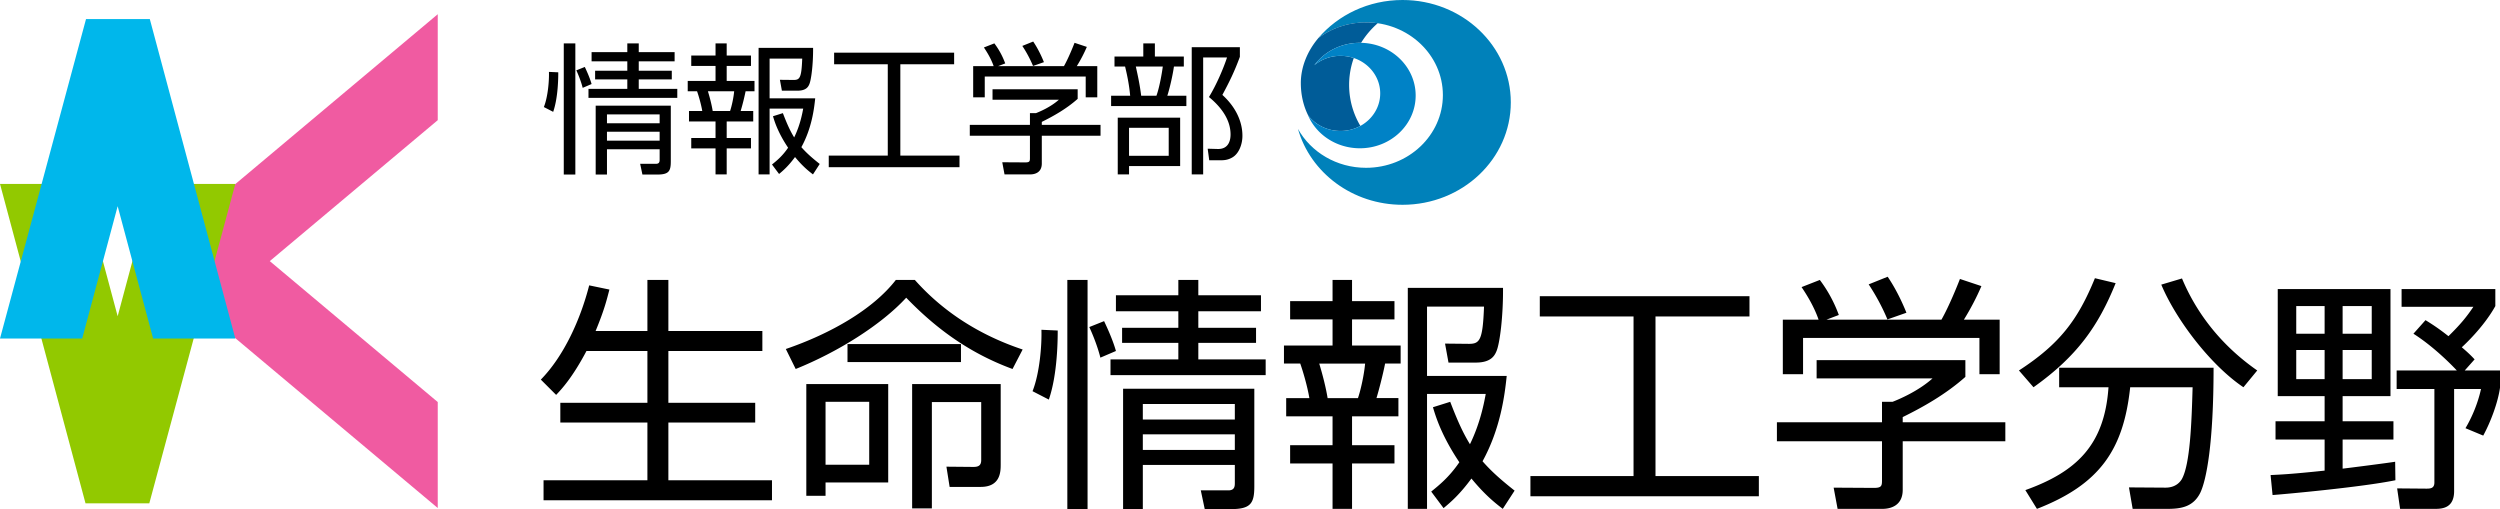 <svg xmlns="http://www.w3.org/2000/svg" xml:space="preserve" viewBox="0 0 491.443 100.079"><switch><g><path fill="#0081BA" d="M296.99 20.129C296.99 9.011 287.463 0 275.709 0c-6.693 0-12.664 2.923-16.564 7.492 2.576-1.935 5.838-3.09 9.385-3.09 8.344 0 15.109 6.398 15.109 14.292 0 7.893-6.766 14.292-15.109 14.292-5.811 0-10.854-3.102-13.381-7.649 2.426 8.593 10.711 14.921 20.561 14.921 11.753 0 21.28-9.012 21.28-20.129"/><path fill="#005C98" d="M263.516 25.743a8.1 8.1 0 0 0 3.904-.992 15.747 15.747 0 0 1-1.297-13.347 8.196 8.196 0 0 0-2.607-.423 8.03 8.03 0 0 0-5.152 1.839c1.984-2.664 5.258-4.405 8.963-4.405.078 0 .154.004.23.006a16.799 16.799 0 0 1 3.271-3.855 16.128 16.128 0 0 0-2.299-.164c-3.537 0-6.791 1.15-9.365 3.076-2.131 2.5-3.451 5.667-3.451 8.837 0 2.313.502 4.49 1.439 6.366 1.418 1.862 3.752 3.062 6.364 3.062"/><path fill="#0082C6" d="M278.287 18.782c0-5.725-4.906-10.366-10.961-10.366-3.705 0-6.979 1.741-8.963 4.404a8.032 8.032 0 0 1 5.152-1.839c4.309 0 7.803 3.304 7.803 7.381 0 4.076-3.494 7.381-7.803 7.381-2.629 0-4.979-1.215-6.393-3.099 1.615 3.82 5.59 6.505 10.203 6.505 6.056 0 10.962-4.642 10.962-10.367"/><path fill="#F05BA1" d="M53.033 51.329 86.05 23.624V2.794L30.248 49.618l.358 3.723L86.05 99.863V79.032L53.033 51.329"/><path fill="#92C900" d="M16.812 98.949h12.536l16.91-62.797H30.099L23.13 62.163l-6.97-26.011H0l16.812 62.797"/><path fill="#00B7EB" d="M29.448 3.748H16.91L0 66.545h16.16l6.97-26.013 6.969 26.013h16.159L29.448 3.748"/><path d="M109.742 14.216c0 .86 0 4.885-.999 7.771l-1.832-.943c.805-2.026 1.055-5.19.999-6.912l1.832.084zm3.358-5.69v25.785h-2.276V8.526h2.276zm1.443 8.744c-.361-1.443-.999-2.915-1.249-3.442l1.666-.667c.194.417.943 1.971 1.332 3.359l-1.749.75zm11.02-3.359h6.495v1.693h-6.495v1.86h7.577v1.776h-17.458v-1.776h7.633v-1.86h-6.329v-1.693h6.329v-1.86h-7.022v-1.804h7.022V8.526h2.248v1.721h7.05v1.804h-7.05v1.86zm6.3 17.847c0 1.888-.389 2.554-2.637 2.554h-2.942l-.444-2.109h3.109c.722 0 .722-.5.722-.86v-1.999h-10.353v4.968h-2.22V20.767h14.766v10.991zm-2.193-9.271h-10.353v1.749h10.353v-1.749zm0 3.414h-10.353v1.749h10.353v-1.749zM142.851 8.526v2.387h4.774v2.054h-4.774v2.942h5.468v2.026h-1.749a46.378 46.378 0 0 1-.972 3.886h2.471v2.054h-5.218v3.247h4.774v2.054h-4.774v5.107h-2.193v-5.107h-4.774v-2.054h4.774v-3.247h-5.218v-2.054h2.609c-.222-1.332-.722-3.025-1.027-3.886h-1.832v-2.026h5.468v-2.942h-4.774v-2.054h4.774V8.526h2.193zm.666 13.295c.333-.971.694-2.665.805-3.886h-5.163c.389 1.277.75 2.692.943 3.886h3.415zm16.292 12.463c-.86-.667-1.97-1.526-3.525-3.414-1.304 1.776-2.304 2.637-3.136 3.331l-1.388-1.859c.805-.666 1.971-1.555 3.164-3.303-2.026-3.025-2.665-5.163-2.97-6.19l1.943-.61c.86 2.248 1.471 3.553 2.22 4.774 1.194-2.442 1.61-4.774 1.776-5.662h-6.606v12.934h-2.165V9.415h10.713c.028 3.191-.361 6.301-.749 7.161-.194.444-.583 1.249-2.304 1.249h-3.081l-.389-2.137 2.692.028c1.221 0 1.554-.417 1.693-4.191h-6.412v7.799h8.965c-.222 2.165-.694 5.912-2.72 9.604.972 1.11 2.026 2.054 3.608 3.303l-1.329 2.053zM187.561 10.358v2.276h-10.575v17.958h11.63v2.276h-25.702v-2.276h11.602V12.634h-10.547v-2.276h23.592zM211.844 19.435c-2.22 1.971-4.746 3.386-7.05 4.524v.583h11.546v2.137h-11.546v5.468c0 1.832-1.443 2.137-2.276 2.137h-5.052l-.444-2.387 4.524.028c.86 0 .916-.222.916-.86v-4.386h-11.824v-2.137h11.824v-2.304h1.193c.639-.25 2.859-1.166 4.497-2.637h-13.045v-2.054h16.737v1.888zm-2.693-6.44c.86-1.499 1.86-3.997 2.082-4.58l2.415.805a28.503 28.503 0 0 1-1.971 3.775h4.024v6.134h-2.276v-4.08H193.58v4.08h-2.276v-6.134h4.024c-.555-1.61-1.471-2.998-1.915-3.664l2.054-.805a15.235 15.235 0 0 1 2.137 3.941l-1.388.527h12.935zm-6.078-.028a23.782 23.782 0 0 0-2.109-3.941l2.137-.86c1.138 1.666 1.915 3.553 2.109 4.052l-2.137.749zM224.747 11.107V8.526h2.276v2.581h5.69v1.971h-1.943c-.194 1.443-.805 4.247-1.305 5.746h3.747v2.026h-14.794v-2.026h3.747c-.222-2.442-.666-4.33-.999-5.746h-2.082v-1.971h5.663zm7.244 21.539h-10.048v1.638h-2.22V23.126h12.268v9.52zm-2.249-7.521h-7.799v5.496h7.799v-5.496zm-2.414-6.301c.638-1.749 1.138-4.802 1.249-5.746h-5.301c.389 1.749.777 3.525 1.055 5.746h2.997zm6.939 15.46V9.276h9.465v1.887c-1.055 2.887-2.054 4.913-3.442 7.494 3.941 3.581 3.941 7.244 3.941 8.077 0 1.554-.639 3.414-1.943 4.191-.972.583-1.776.583-2.582.583h-1.998l-.306-2.276 1.971.056c2.387.056 2.526-2.109 2.526-2.859 0-2.998-1.971-5.496-4.247-7.355 1.499-2.443 2.859-5.663 3.553-7.772h-4.691v22.982h-2.247zM127.265 65.067V55.029h4.122v10.038h18.476v3.929h-18.476v10.183h17.069v3.88h-17.069v11.347h20.367v3.929H106.85v-3.929h20.415V83.059h-17.118v-3.88h17.118V68.996h-11.978c-2.764 5.236-4.898 7.516-5.964 8.631l-3.007-3.006c4.559-4.656 7.807-11.881 9.504-18.525l3.977.825c-.533 2.036-.97 3.928-2.715 8.146h10.183zM154.476 68.607c8.777-3.006 17.118-7.759 21.627-13.578h3.734c5.383 6.063 12.463 10.766 21.191 13.676l-1.988 3.83c-8.971-3.297-15.518-8.438-20.9-14.014-4.946 5.383-13.529 10.717-21.725 14.014l-1.939-3.928zm20.125 26.235h-12.317v2.618h-3.782V75.493h16.1v19.349zm-3.734-15.858h-8.583V91.35h8.583V78.984zm-4.268-7.806v-3.541h22.307v3.541h-22.307zm30.114 20.173c0 1.357-.048 4.364-3.928 4.364h-6.11l-.63-3.977 5.286.049c.97 0 1.552-.242 1.552-1.357V79.033h-9.698v20.9h-3.879v-24.44h17.409v15.858zM207.922 64.971c0 1.503 0 8.535-1.746 13.578l-3.201-1.648c1.406-3.541 1.843-9.068 1.746-12.075l3.201.145zm5.868-9.942v45.05h-3.977v-45.05h3.977zm2.521 15.276c-.63-2.521-1.746-5.092-2.182-6.014l2.91-1.163c.339.728 1.648 3.442 2.328 5.868l-3.056 1.309zm19.252-5.867h11.347v2.957h-11.347v3.25h13.238v3.104H218.3v-3.104h13.335v-3.25h-11.057v-2.957h11.057v-3.25h-12.269v-3.151h12.269V55.03h3.928v3.007h12.316v3.151h-12.316v3.25zm11.007 31.179c0 3.298-.679 4.462-4.606 4.462h-5.14l-.776-3.686h5.431c1.261 0 1.261-.872 1.261-1.503v-3.492h-18.087v8.681h-3.879V76.414h25.797v19.203zm-3.831-16.195h-18.087v3.055h18.087v-3.055zm0 5.964h-18.087v3.056h18.087v-3.056zM265.781 55.029V59.2h8.34v3.589h-8.34v5.139h9.553v3.541h-3.055c-.438 2.23-1.262 5.383-1.697 6.789h4.314v3.588h-9.115v5.674h8.34v3.588h-8.34v8.924h-3.832v-8.924h-8.34V87.52h8.34v-5.674h-9.115v-3.588h4.557c-.387-2.328-1.26-5.286-1.793-6.789h-3.201v-3.541h9.553v-5.139h-8.34V59.2h8.34v-4.171h3.831zm1.164 23.229c.58-1.697 1.211-4.656 1.406-6.789h-9.02c.678 2.23 1.309 4.703 1.648 6.789h5.966zm28.465 21.773c-1.504-1.164-3.443-2.668-6.16-5.965-2.277 3.103-4.023 4.606-5.479 5.818l-2.426-3.248c1.406-1.164 3.443-2.717 5.529-5.771-3.541-5.285-4.656-9.02-5.189-10.813l3.395-1.067c1.504 3.928 2.57 6.207 3.879 8.341 2.086-4.267 2.814-8.341 3.104-9.892h-11.541v22.598h-3.781v-43.45h18.717c.049 5.576-.629 11.008-1.309 12.51-.34.776-1.018 2.182-4.025 2.182h-5.383l-.678-3.732 4.703.049c2.135 0 2.717-.729 2.959-7.323h-11.203v13.626h15.664c-.389 3.783-1.213 10.33-4.752 16.779 1.697 1.939 3.539 3.588 6.303 5.771l-2.327 3.587zM343.908 58.23v3.977h-18.475v31.374h20.318v3.976h-44.904v-3.976h20.27V62.207h-18.428V58.23h41.219zM386.348 74.087c-3.881 3.443-8.293 5.917-12.318 7.904v1.019h20.174v3.734H374.03v9.553c0 3.2-2.521 3.734-3.977 3.734h-8.824l-.777-4.171 7.904.048c1.504 0 1.602-.387 1.602-1.503v-7.661H349.3V83.01h20.658v-4.025h2.084c1.115-.436 4.996-2.036 7.855-4.606h-22.791V70.79h29.242v3.297zm-4.705-11.25c1.504-2.618 3.25-6.983 3.637-8.002l4.219 1.407c-.969 2.279-2.182 4.559-3.441 6.595h7.031v10.717h-3.977v-7.128H354.44v7.128h-3.977V62.837h7.031c-.971-2.813-2.57-5.237-3.346-6.401l3.588-1.406a26.63 26.63 0 0 1 3.734 6.887l-2.426.921h22.599zm-10.62-.048c-.873-2.135-2.23-4.705-3.686-6.887l3.734-1.503c1.988 2.909 3.346 6.207 3.686 7.079l-3.734 1.311zM396.877 72.826c8.002-5.189 11.59-9.941 14.936-18.137l4.074.971c-3.395 8.438-7.613 14.402-16.148 20.464l-2.862-3.298zm22.355 27.205-.729-4.22 7.178.049c2.133 0 2.957-1.261 3.201-1.649 1.648-2.909 1.939-11.152 2.133-18.087h-12.27c-1.309 12.317-6.012 19.106-18.33 23.907l-2.279-3.686c9.846-3.541 15.566-8.681 16.344-20.222h-9.699v-3.831h30.355c0 14.936-1.406 22.064-2.617 24.585-1.359 2.716-3.686 3.153-6.402 3.153h-6.885zm9.698-45.293c2.57 6.158 7.129 12.754 14.791 18.088l-2.715 3.298c-6.498-4.364-13.287-13.335-16.148-20.173l4.072-1.213zM470.883 94.405c-6.643 1.358-21.529 2.716-24.148 2.909l-.389-3.928c1.893-.097 3.734-.146 10.621-.873v-6.109h-9.65v-3.588h9.65v-4.947h-9.215V56.824h22.162v21.045h-9.408v4.947h9.99v3.588h-9.99v5.723c1.648-.195 8.826-1.115 10.328-1.358l.049 3.636zM456.967 60.17h-5.578v5.432h5.578V60.17zm0 8.631h-5.578v5.723h5.578v-5.723zm9.262-8.631h-5.723v5.432h5.723V60.17zm0 8.631h-5.723v5.723h5.723v-5.723zm18.281 4.025h6.934v3.395c-.387 2.764-1.744 6.547-3.297 9.408l-3.492-1.455c1.359-2.279 2.475-5.043 3.057-7.711h-5.287v20.076c0 3.201-2.133 3.492-3.686 3.492h-6.934l-.582-4.025 5.723.049c.824 0 1.6-.049 1.6-1.213V76.463h-7.42v-3.637h11.832c-.145-.146-4.023-4.364-8.533-7.225l2.375-2.668c1.164.728 2.426 1.504 4.51 3.152 2.426-2.376 3.59-3.831 4.898-5.771h-14.111v-3.491h18.428v3.346c-2.279 4.121-6.158 7.71-6.596 8.098 1.262 1.067 1.891 1.697 2.521 2.377l-1.94 2.182z"/></g></switch></svg>